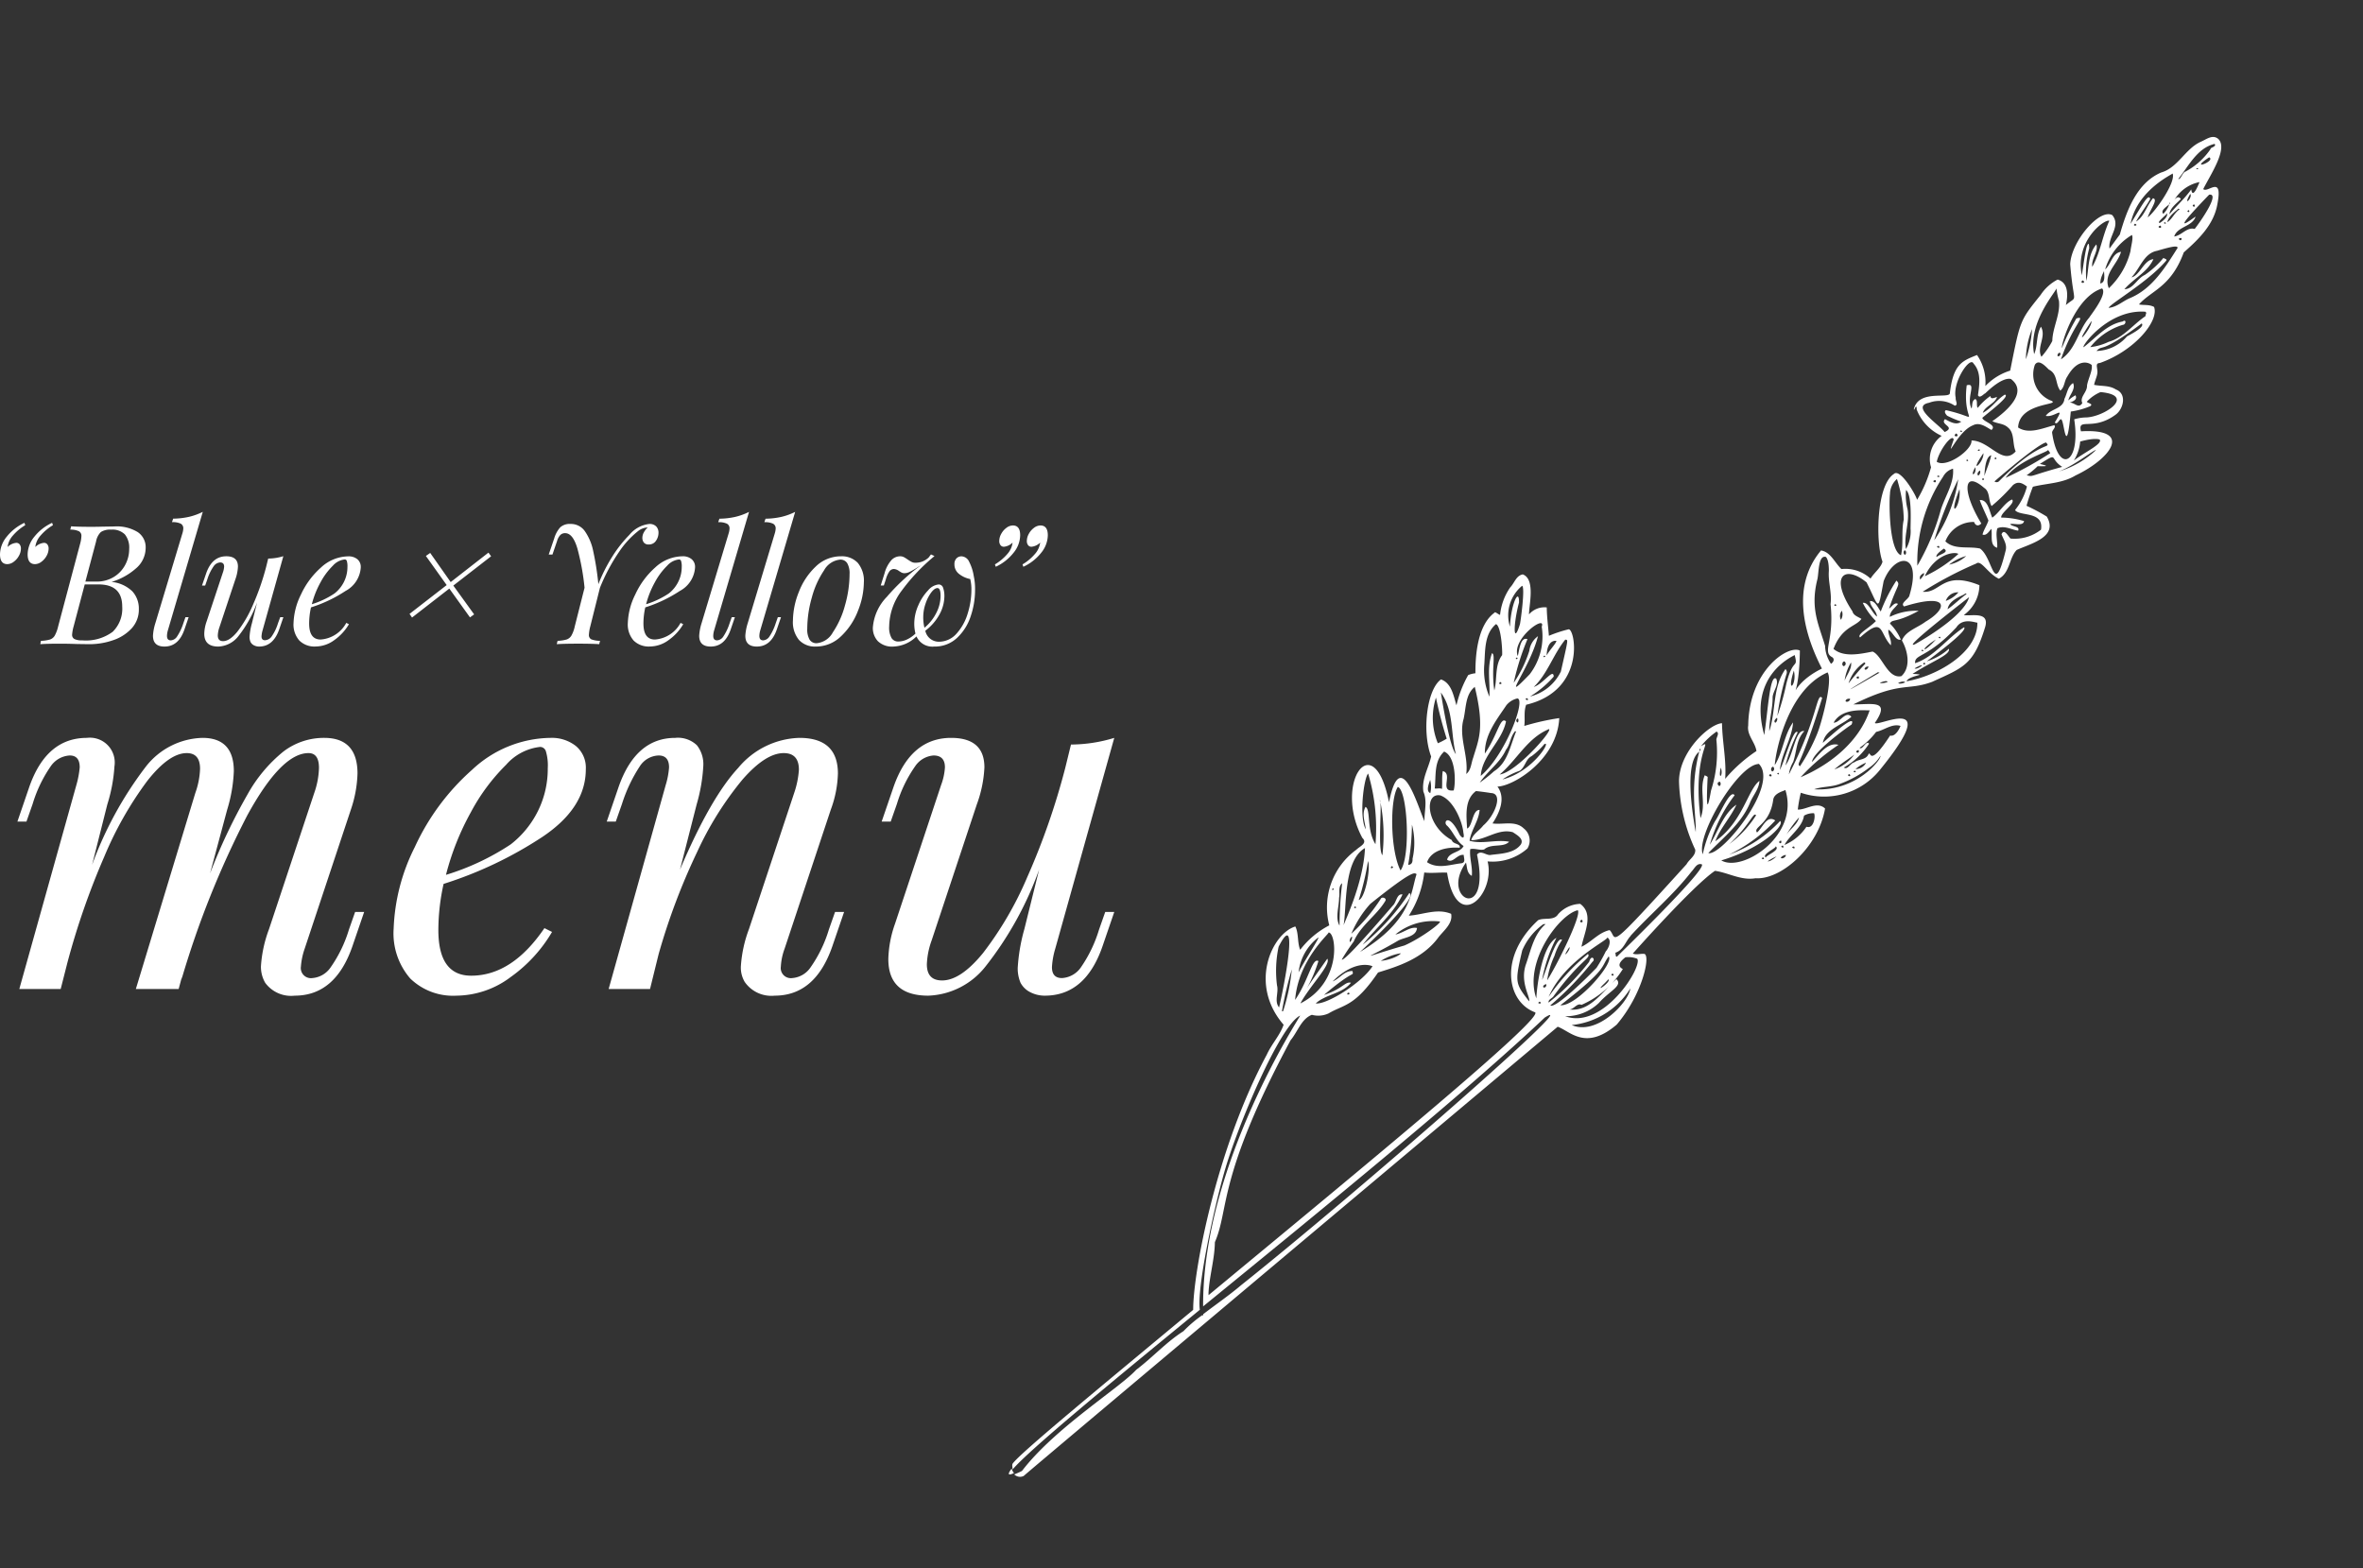 <svg xmlns="http://www.w3.org/2000/svg" width="198.716" height="131.867" viewBox="0 0 198.716 131.867">
  <rect x="0" y="0" width="198.716" height="131.867" fill="#333333" stroke="none"/>
  <g id="グループ_1145" data-name="グループ 1145" transform="translate(-169.736 -2125)">
    <path id="パス_620" data-name="パス 620" d="M30.36-6.48l-1,2.92Q27.92.56,24.52.56A2.7,2.7,0,0,1,22.04-.52a2.669,2.669,0,0,1-.36-1.4,10.826,10.826,0,0,1,.68-3.12l3.8-11.44a6.82,6.82,0,0,0,.4-2.12q0-1.24-.88-1.24-2.28,0-5.14,5.22A77.154,77.154,0,0,0,15-.8l.04-.24L14.76,0h-3.6l5-16.48a6.654,6.654,0,0,0,.4-2.04q0-1.32-1.12-1.32-1.48,0-3.32,2.34A30.011,30.011,0,0,0,8.5-11.12,62.794,62.794,0,0,0,5.4-2.2L4.84,0H1.36l4.8-17.16a7.9,7.9,0,0,0,.28-1.48q0-1-.84-1a2.081,2.081,0,0,0-1.62.94,11.288,11.288,0,0,0-1.5,3.14l-.52,1.48H1.2L2.2-17q1.44-4.12,4.84-4.12a2.087,2.087,0,0,1,2.32,2.4,13.4,13.4,0,0,1-.6,3.2L7.48-10.44A31.056,31.056,0,0,1,12-18.7a6.238,6.238,0,0,1,4.76-2.42q2.64,0,2.64,2.8a12.642,12.642,0,0,1-.56,3.24L17.4-9.72a47.538,47.538,0,0,1,3.16-6.66,12.327,12.327,0,0,1,3.02-3.6A5.614,5.614,0,0,1,27-21.12q2.8,0,2.8,3a10.272,10.272,0,0,1-.56,3.04L25.36-3.4a5.888,5.888,0,0,0-.32,1.52A.849.849,0,0,0,26-.92a2.049,2.049,0,0,0,1.54-.9A11.107,11.107,0,0,0,29.08-5l.52-1.48ZM49-18.48q0,3.24-3.64,5.68a33.357,33.357,0,0,1-8.32,3.96,18.039,18.039,0,0,0-.44,3.88q0,3.84,2.76,3.84,3.44,0,6.16-4l.64.32A12.262,12.262,0,0,1,42.7-1.02,7.686,7.686,0,0,1,38.12.56,5.161,5.161,0,0,1,34.24-.88a5.789,5.789,0,0,1-1.4-4.2,16.522,16.522,0,0,1,1.78-6.86,19.57,19.57,0,0,1,4.82-6.5,9.794,9.794,0,0,1,6.6-2.68,3.261,3.261,0,0,1,2.12.68A2.375,2.375,0,0,1,49-18.48Zm-3.84-1.88a4.443,4.443,0,0,0-2.86,1.5,16.524,16.524,0,0,0-2.96,3.98,22.16,22.16,0,0,0-2.1,5.28,20.858,20.858,0,0,0,5.44-2.56,8.1,8.1,0,0,0,2.3-2.82,7.973,7.973,0,0,0,.82-3.58A4.178,4.178,0,0,0,45.64-20,.515.515,0,0,0,45.16-20.36ZM70.72-6.48l-1,2.92Q68.28.56,64.88.56A2.727,2.727,0,0,1,62.36-.6a2.357,2.357,0,0,1-.32-1.32,10.826,10.826,0,0,1,.68-3.12l3.8-11.44a7.58,7.58,0,0,0,.4-1.96q0-1.4-1.28-1.4-1.52,0-3.46,2.22a27.659,27.659,0,0,0-3.82,6.1,53.989,53.989,0,0,0-3.24,8.6L54.4,0H50.92l4.8-17.16A6.643,6.643,0,0,0,56-18.64q0-1-.88-1a1.954,1.954,0,0,0-1.56.88,12.826,12.826,0,0,0-1.52,3.2l-.52,1.48h-.76l1-2.92q1.44-4.12,4.76-4.12a2.308,2.308,0,0,1,1.82.62,2.565,2.565,0,0,1,.54,1.74,14.286,14.286,0,0,1-.56,3.24l-1.4,5.48q2.56-6.04,4.9-8.56a6.932,6.932,0,0,1,5.14-2.52q3.24,0,3.24,3a9.393,9.393,0,0,1-.6,3.04L65.72-3.4a5.145,5.145,0,0,0-.32,1.52.849.849,0,0,0,.96.96,2.049,2.049,0,0,0,1.54-.9A11.107,11.107,0,0,0,69.44-5l.52-1.48Zm21.96,0h.76l-1,2.92Q91,.56,87.6.56A2.646,2.646,0,0,1,86.4.28a1.879,1.879,0,0,1-.84-.8,3.116,3.116,0,0,1-.24-1.24,15.279,15.279,0,0,1,.56-3.28l1.24-5A28.784,28.784,0,0,1,82.6-1.88,6.42,6.42,0,0,1,77.8.56q-3.36,0-3.36-3.08A9.531,9.531,0,0,1,75-5.48l3.88-11.68a5.1,5.1,0,0,0,.32-1.48q0-1-.96-1a2.049,2.049,0,0,0-1.54.9,11.107,11.107,0,0,0-1.54,3.18l-.52,1.48h-.76l1-2.92q1.44-4.12,4.84-4.12,2.8,0,2.8,2.48a10.4,10.4,0,0,1-.64,3.12L78.08-4.08a6.581,6.581,0,0,0-.4,2q0,1.36,1.28,1.36,1.56,0,3.44-2.3A29.1,29.1,0,0,0,86.12-9.4a59.665,59.665,0,0,0,3.2-9.2l.48-1.96a12.571,12.571,0,0,0,3.64-.56L88.48-3.4a6.646,6.646,0,0,0-.28,1.56q0,.92.84.92a2.081,2.081,0,0,0,1.62-.94A11.288,11.288,0,0,0,92.16-5Z" transform="translate(170 2208.175)" fill="#fff"/>
    <g id="AF用_イラスト-bk" data-name="AF用 イラスト-bk" transform="matrix(0.719, 0.695, -0.695, 0.719, 202.289, 1688.814)">
      <path id="パス_173" data-name="パス 173" d="M426.6,238.3Z" transform="translate(-7.196 -7.864)" fill="#fff"/>
      <path id="パス_174" data-name="パス 174" d="M441,345.7Z" transform="translate(-12.055 -44.108)" fill="#fff"/>
      <path id="パス_175" data-name="パス 175" d="M424.8,385.2Z" transform="translate(-6.588 -57.439)" fill="#fff"/>
      <g id="グループ_146" data-name="グループ 146" transform="translate(405.278 214.998)">
        <path id="パス_176" data-name="パス 176" d="M442.521,266.1c-.265.6,0,1.524-.133,2.253-.53-.2-1.325-.861-1.789-.331.53.265,1.126.464,1.723.729.2.4.265.861.464,1.193.331-.133.2-.6.2-.861.464.331.861,1.126,1.458.8-.331-.4-.927-.729-1.126-1.193.265-.6.928-.729,1.391-1.06-.133-.4-.6.133-.861.066.133-.265.928-.6.663-.994a6.887,6.887,0,0,0-1.59,1.126C442.588,267.558,442.985,266.1,442.521,266.1Z" transform="translate(-417.198 -232.244)" fill="#fff"/>
        <path id="パス_177" data-name="パス 177" d="M439,287.013a5.749,5.749,0,0,0,1.855.331c0,.861-.4,1.921,0,1.921.2-2.716.861-1.391,2.319-1.325-.265-.4-.795-.464-1.06-.8.4-.132,1.126.265,1.325-.132a4.263,4.263,0,0,0-1.59-.331c-.133-.464.331-.331.994-2.451a4.931,4.931,0,0,0-1.391,2.054c-.331-.331-.2-.861-.265-1.259-.331.066-.2.53-.265.8-.928-1.921-.663-2.12-1.193-2.12a13.544,13.544,0,0,0,.861,2.783c-.4-.066-.994-.331-1.259,0,.331.331.994.2,1.325.53C440.126,287.079,439.265,286.615,439,287.013Z" transform="translate(-416.658 -238.183)" fill="#fff"/>
        <path id="パス_178" data-name="パス 178" d="M437.226,286.751c1.656-1.391,1.988-5.565.133-8.282-.928,0-1.06,1.193-1.59,1.656a12.433,12.433,0,0,1-.8-1.193,6.04,6.04,0,0,0,3.445-6.029c-.729-8.414-2.584-2.451-3.048-2.518-.4-2.385-1.259-.927-2.385.133,1.524-4.24,2.451-3.909,3.445-5.963,1.06-2.716,1.524-3.445,0-6.427-.663-1.259-1.524.265-1.988.53a3.133,3.133,0,0,0-.8-2.716c-3.114,1.259-1.855,2.783-3.048,3.71a31.763,31.763,0,0,1,1.59-4.836c.066-.53,1.259-.066,2.253-.4.331-.994-.6-1.855-.6-2.783.464-1.193,1.789-3.246-.133-3.776a15.161,15.161,0,0,0-1.855.53,15.939,15.939,0,0,1-.729-1.524c.663-1.06,1.59-1.921,1.921-3.18,1.126-2.981.8-6.294-2.253-2.981-1.06-.663.729-.663,1.126-3.048.133-.795-.53-1.921-1.458-1.524-.663.132-1.06.663-1.59.994-.265-.4-.331-.861-.729-1.126-.133-.133-.464-.265-.2-.53,1.391-2.783,1.126-6.029,0-6.559-.464.132-.729.53-1.06.729-.066-1.59.928-2.915-.331-5.764.133-1.656.2-3.445-.8-4.9-1.391-2.12-1.193-.066-1.723-.066-.4-1.259-.861-3.975-2.054-3.909-.6.066-.663.729-.861,1.193-.53,1.325.133,2.915-.6,4.174-.861,2.054.133,4.306,1.126,6.161.066.464.132.994.2,1.458-.8-.6-.6-2.054-1.789-2.186-1.193.331-.928,4.041.331,5.433,2.716,2.385,2.253,1.325,2.12,2.716-.4-.663-1.126-1.524-1.988-1.06a3.8,3.8,0,0,0-.132,1.921c.265,2.783.2,2.65,2.584,6.36a4.9,4.9,0,0,0-.6,2.385,4.018,4.018,0,0,0-2.319-1.391c-.53,1.193-.928,1.921.6,3.909.265.4-2.12,1.59-1.259,3.048.2.2-.265-.6.2-.133a4.041,4.041,0,0,0,3.048.133,2.4,2.4,0,0,0,1.193,2.518,10.949,10.949,0,0,1,1.06,2.783c-.464-.265-2.915-.928-2.915-.2-.4,1.723,2.915,5.234,4.439,5.963.265.464.133,1.126.265,1.723a3.13,3.13,0,0,0-2.319,1.126c-.8,0-1.656-.4-2.319.066.265,3.71,3.445,5.9,6.957,7.089-1.259,3.511,1.193,3.975-2.385.2-1.06.331-1.921,4.174,1.259,7.553.464.663,1.391.6,1.988,1.06a12.576,12.576,0,0,0-.265,3.511c-.994-1.193-2.319-2.054-3.445-3.18-.729.8-.928,4.24.8,6.029a14.509,14.509,0,0,0,4.969,3.18c.4.331.2.928.331,1.391.331,10.4.2,8.48-.8,8.48-.53.795-.4,1.789-.729,2.65-.663-.994-1.126-2.716-2.584-2.518a2.593,2.593,0,0,0-.729,1.921c.133.663-.663.994-.861,1.524-.265,4.505,2.849,6.758,5.168,5.764.994-.663-1.325,19.478-3.18,36.174l-.133-.133c-.928-1.06-1.59-2.385-2.584-3.445-1.06-2.849-3.644-4.041-7.222-16.629-.066-.928-.6-1.921-.2-2.783a2.064,2.064,0,0,0,.928-1.06c.4-1.458,1.193-1.921.6-5.367.8-1.458,1.921-3.445,1.59-5.7-.066-.729.066-1.656-.6-2.12-1.193.464-1.656,1.723-2.451,2.584a8.474,8.474,0,0,0-1.59-3.511c.53-.4.928-.928,1.391-1.325,4.24,3.18,4.174-1.59,1.789-3.048a4.422,4.422,0,0,0,1.656-3.114,1.291,1.291,0,0,0-1.391-.994c-.994,0-1.458.994-2.186,1.524-.2-1.06-.663-2.319-1.855-2.518.928-.928,2.054-5.1-.265-7.752a20.6,20.6,0,0,0-1.656,2.518c-.331-.464-.861-.8-1.126-1.391,2.849-4.439-1.59-7.553-1.855-7.023a11.031,11.031,0,0,0-.8,1.524c-.6-.53-1.193-.994-1.789-1.59a1.706,1.706,0,0,0-.663,1.458c-.53-.53-1.656-2.518-2.716-2.054-.331.464,0,.994,0,1.524a4.921,4.921,0,0,0,.994,2.253c-.133.066-.331.066-.464.133,0,.265-.53,1.855,2.385,4.836a2.322,2.322,0,0,0-.331.53,9.262,9.262,0,0,0,1.06,2.518c-.729-.4-1.59-1.06-2.451-.663-.265,1.458,1.921,4.306,3.909,5.234.53.861.729,1.921,1.59,2.584.8.331,1.193,1.126,1.789,1.723-1.458-.6-5.9-3.18-3.246.928-5.433-3.776-4.505,2.12.464,3.71.663,0,.331.663.331,1.06a5.992,5.992,0,0,0,2.783,6.161,7.367,7.367,0,0,0-.331,3.18c-.6-.265-1.06-.928-1.656-1.126-.994,1.789.53,6.228,5.035,6.625.4.861.4,1.855.729,2.783,2.451,8.679,8.282,17.491,10.468,19.743-1.126,10.335-2.12,19.014-1.921,19.876.066.133.2.2.331.331-.133-2.054.8-10.468,1.988-20.6-1.458-1.126-5.035-6.89-6.559-9.739-1.921-3.578-5.234-12.19-4.571-13.913.066,0,2.783,14.708,11.13,23.255,1.524-12.853,3.379-28.422,3.776-37.433,1.06-4.24-1.126,21.731-2.716,33.921-.133,1.325-.4,2.65-.6,3.975l.066.066-.066.066a10.78,10.78,0,0,0-.2,2.054c-.4,1.656-.331,3.379-.6,5.1.066,2.054-1.524,8.282-.994,12.787a6.867,6.867,0,0,1-.265.663.69.69,0,0,0,.663-.464c0-.4,6.029-58.3,6.029-58.369.994-.464,3.114-.133,3.445-3.578-.2-3.246-1.921-6.1-2.451-5.9-.265.2-.4.53-.729.663,0,0-.331-7.619.133-9.805C435.239,288.01,436.5,287.745,437.226,286.751Zm-1.259-15.9c.4-.6.464-1.458,1.126-1.789,0,0,.4.927-.066,1.193.663,3.445-.4,1.855-.2,2.451.133.464-.331.8-.4,1.259-.2.265.066.861-.331.928a6.174,6.174,0,0,0,.133-2.915c-.4-.066,0,.8-.331.8A6.167,6.167,0,0,0,435.967,270.85Zm.994,3.578c.331,0-.2.331,0,0Zm-.133.53c.4.066-.2.331,0,0Zm.066-.663a3.048,3.048,0,0,1,.265-.994A.986.986,0,0,1,436.9,274.3Zm-.928-1.325c.4.2-.265.464,0,0Zm0,.464a3.5,3.5,0,0,1-.331,2.12C435.7,274.693,436.034,273.434,435.967,273.434Zm.861,2.65a8.985,8.985,0,0,0,.8-2.584,3.342,3.342,0,0,0,0-1.458c.265.133.663,3.578-2.054,5.9C435.9,277.277,436.5,276.813,436.829,276.084Zm-17.557,41.408c.331-.265.066.4,0,0Zm.133-3.843a4.466,4.466,0,0,1,.729-1.59C420.266,311.861,420.133,312.788,419.4,313.65Zm.265-4.108c-.53.331-.53,1.126-.928,1.656a4.974,4.974,0,0,1,1.921-3.379c.2-.133-.133,2.054-.729,3.511-2.12,3.71-1.524,3.18-.663.066C419.471,310.8,420.133,310.138,419.669,309.542Zm-3.114-17.093a6.026,6.026,0,0,0,.066-1.458c.2-.729.928,2.319-.464,4.571a5.935,5.935,0,0,1,.53-1.524C416.82,293.509,416.357,292.979,416.555,292.449Zm-.53-2.65c.331-.133.53,4.571-.331,5.631C415.893,293.575,415.23,291.588,416.025,289.8Zm.2,7.288c.8-.8,1.59,1.126,1.458,2.385.066.53-.133,1.126.133,1.59.861-.8.928-2.319,2.054-2.915.4-.066,1.06-.265,1.193.265.133.928-.663,1.723-1.193,2.385-.2.331-.928.265-.861.8,4.9,3.313.331,4.9-.2,1.126.331.2.663.6,1.126.464-.464-.6-1.193-.928-1.656-1.524.2-.331.663-.464.861-.8.066-.8,1.06-1.193,1.06-1.921-.928.6-1.458,1.723-2.451,2.253-.53-.729-.6-1.723-1.193-2.451-.464.4.53,1.391.331,1.855-.795-.729-1.855-1.59-1.656-2.783C415.562,297.55,416.29,297.02,416.224,297.086Zm-2.054-5.234c.464,1.193,1.325,2.385.994,3.71a11.993,11.993,0,0,1-.2,1.524c-.2-1.193.066-2.385-.331-3.511-.066-.6-.464-.994-.53-1.59C414.1,291.919,414.038,291.985,414.17,291.853Zm-.464-.6c-.265,0-.2-.265-.2-.265C413.574,290.925,413.839,291.19,413.707,291.256Zm.927,5.366c-1.126-1.325-.729-3.313-1.656-4.77-.663,0,.265,1.259.6,3.18-1.126-1.126-1.259-2.716-1.524-4.174a1.674,1.674,0,0,1,.265-1.06C412.911,289.335,414.9,293.906,414.634,296.623Zm-1.723-7.42c.4.066-.265.331,0,0Zm.464-3.578a3.917,3.917,0,0,1-.4,3.313,8.581,8.581,0,0,0,.265-2.584c-.53-.53-.2,1.06-.6,1.789.066-1.59-.729-3.114-.861-4.7C411.984,283.306,411.851,283.107,413.375,285.625Zm-1.921,0c.265-.066-.066.331,0,0Zm-.133-1.59h0c.133.2.133,1.126.265,1.458C410.725,284.565,411.189,284.1,411.321,284.035Zm-1.723,0a5.25,5.25,0,0,1,2.054,3.578c0,3.776-.265-.2-1.723-2.783a1.771,1.771,0,0,0,.331,1.391,10.266,10.266,0,0,1,.928,2.849,20.906,20.906,0,0,1-1.723-3.445c-.6.265.2,1.193.4,1.59C408.473,286.552,409.135,282.975,409.6,284.035Zm.729,5.764c.4-.066-.066.4,0,0Zm-.464-2.385c.2-.265.133.265,0,0Zm-3.843-4.7c.265-.133,2.054,2.319,2.12,2.451.861,1.723-.4.4-1.325-1.259-.861-.928-.464.464.861,1.988A3.221,3.221,0,0,1,406.021,282.71Zm2.253,6.89c-.729-.861-1.723-1.789-1.59-3.048.464-.2,2.186,1.458,2.186,1.524.133,1.06,1.126,1.723,1.59,2.584-1.458-1.126-1.988-2.253-2.319-2.12.53,1.193,1.59,1.855,2.385,2.783A5.711,5.711,0,0,1,408.274,289.6Zm.8,1.988c3.048,1.921,3.313,2.981,4.041,4.373.2.464.6.861.53,1.391-.928-1.259-2.65-1.789-3.379-3.18C409.731,293.31,408.936,292.581,409.069,291.588Zm1.06,5.565a5.586,5.586,0,0,1-2.783-2.65,33.828,33.828,0,0,0,3.048,1.855A5.52,5.52,0,0,1,410.129,297.153Zm-2.783-3.246c1.855.331,2.981,1.921,4.505,2.849C410.99,296.689,407.346,293.906,407.346,293.906Zm4.439,5.9a2.283,2.283,0,0,1,.8.8C412.116,300.8,411.851,299.8,411.785,299.8Zm.8.265c-.663-.861-1.656-1.59-1.59-2.783.994-.4,2.518,1.193,2.849,1.789-.8.994-.994-.994-1.789-.53.265.4.663.729.994,1.126C412.845,299.737,412.713,300,412.58,300.068Zm.8.066c1.126-.464,2.915.4,3.511.928.6.4.066.4-.133.331-1.988-.729-1.723.265-1.259.2.729,0,1.458.4,2.186.265.2.6-.53,1.193-.2,1.789.6-.066.265-.928.729-1.259.2.2.6.331.331.663-.6.729-1.06,1.723-2.12,1.921-.464-.994.331-2.12,1.126-2.783-.2-.331-.6.2-.928,0C414.17,302.85,412.116,300.863,413.375,300.134Zm1.988,5.5c.2.2.265.4.066.6a20.893,20.893,0,0,0-2.12-2.65A6.088,6.088,0,0,1,415.363,305.633Zm-5.1-3.511c.8-.331,4.836,3.445,5.035,4.9C413.508,306.428,410.46,303.314,410.261,302.122Zm4.24,5.168c.331-.2.066.4,0,0Zm0,3.975a22.149,22.149,0,0,0-1.723-2.915C413.442,308.681,414.833,310.867,414.5,311.265Zm.132.6c.331-.133,0,.331,0,0Zm-4.571-7.818a14.643,14.643,0,0,1,3.246,3.114c-.6-.066-2.65-2.65-3.246-3.114a.231.231,0,0,1-.132-.066A.205.205,0,0,1,410.063,304.043Zm-.6,1.193c.2.663.861.928,1.325,1.325-1.126-.331-3.114-2.981-3.114-3.511a16.135,16.135,0,0,1,4.571,3.843C410.858,306.561,409.93,305.037,409.466,305.236Zm2.385,2.518c2.054,2.319,3.18,6.029,3.246,5.963C414.3,312.457,411.255,309.807,411.851,307.753Zm.4,4.306c.265-.133,0,.331,0,0Zm.928.2c-.2-.331-.729-.6-.663-1.06a29.04,29.04,0,0,0,2.319,2.716C414.1,313.716,413.707,312.788,413.177,312.258Zm1.921,6.89a4.277,4.277,0,0,1-.861-3.246C414.3,315.571,414.767,318.089,415.1,319.149Zm-.53,2.054a9.681,9.681,0,0,1-2.186-2.451c-.994-3.246,1.855.8,3.578,3.644C415.3,322.329,415.1,321.534,414.568,321.2Zm1.789,1.259a29.673,29.673,0,0,1-1.855-3.114,16.357,16.357,0,0,1,1.921,3.048Zm.663-1.524c-.464-1.59-.4-4.174-.994-4.306.265,1.656.4,2.65.53,3.114.133.4.133.464,0,0a12.052,12.052,0,0,0-.928-2.451c-.6.133.53,1.723.861,3.71-2.186-2.65-1.789-6.1-1.921-6.029C415.032,314.511,418.344,317.161,417.019,320.937Zm-.6-6.625a.464.464,0,0,1-.2-.464C416.357,313.915,416.489,314.246,416.423,314.312Zm.729-6.427a19.216,19.216,0,0,1,.2,5.83c-.2-1.789.066-3.644-.53-5.366-.4.265.066.8.066,1.193,0,.265.4,6.294.066,6.294a16.954,16.954,0,0,1-.331-1.789c-.53-1.391-.133-2.915-.464-4.306-.066-.265-.464-.066-.4.133a15.025,15.025,0,0,1,.265,3.843,8.8,8.8,0,0,1-.6-2.915c.6-4.7.861-4.439,1.06-4.505.663,1.391,2.451,3.048,1.126,8.017C417.682,313.451,417.947,307.488,417.152,307.886Zm1.723,8.812c-.464.265-.133.8-.927,2.319.331-3.445.729-2.783.331-3.114-.53.464-.331,1.193-.6,1.789.066-2.783,1.524-3.246,1.524-3.246.331,1.656-.53,5.035-1.259,5.565C418.013,318.884,419.007,317.89,418.874,316.7ZM436.5,285.029c.331.066-.265.331,0,0Zm.133-.133c-.464.066.133-1.259-.066-1.259C437.094,283.571,436.564,284.631,436.63,284.9Zm-.066-1.921c.4.2-.2.4,0,0Zm.4.2c.4.066-.2.331,0,0Zm0,1.855c.133-.663.331-.928.265-.928C437.226,284.035,437.226,284.83,436.961,285.029Zm.729-2.451c.4.066-.265.331,0,0Zm0,.994c.133.066.066.464-.133.464C437.491,283.836,437.69,283.571,437.69,283.571Zm-.729-4.174c.265.066.928.994.331,1.259a4.188,4.188,0,0,1-.265,2.385c-.265-.928.066-2.054-.53-2.915A1.556,1.556,0,0,1,436.961,279.4Zm-.4,2.981a9.8,9.8,0,0,1-.265-1.855C436.63,281.053,436.431,281.782,436.564,282.378Zm-2.253-12.456h0c1.193,2.518.8,5.565-.265,8.083a17.5,17.5,0,0,1,.4-4.174c-.861.464-.6,1.789-.6,2.584-.53-.6.066-3.975.2-4.571,0,0-.4-1.391-.663,2.783-.663-.994.133-2.186.2-3.246-.729-.066-.331,1.06-.729,1.391C432.456,271.314,434.179,270.122,434.311,269.923Zm-.994-2.253c.2-.464.331-.53.4-.53S433.516,267.6,433.317,267.67Zm1.126-1.06c.132-.464.4-.464.331-.464C434.907,266.08,434.642,266.61,434.444,266.61Zm.132-1.855c.2-.663.265-.6.265-.6C434.907,264.093,434.775,264.755,434.576,264.755Zm.265-.928c.331.066-.133.331,0,0Zm.861-5.5c1.789,1.789.663,5.631-.861,7.685-.2-.53,1.06-1.789-.066-.8.464-1.988,1.193-3.379.729-3.644a4.97,4.97,0,0,1-.6,2.054c.066-.464.729-4.306.265-4.24-.4,1.656-.066,3.511-.861,5.035-.6-.53.464-.994.4-4.571C434.51,258.859,435.57,258.461,435.7,258.329Zm-1.458,3.048c.331,0-.133.265,0,0Zm-.066.4c.066,1.723-.4,1.59,0,0Zm-.2,1.391c.331,0-.2.265,0,0Zm-.265-5.9c.861,1.59-.53,6.029-.53,6.029C432.655,264.49,433.715,257.269,433.715,257.269Zm-.464,0a.231.231,0,0,0,.133-.066c-.133.663-.133,1.391-.265,2.054C432.589,258.527,433.384,257.335,433.251,257.269Zm-.464.331a2.515,2.515,0,0,1-.265,1.259A1.062,1.062,0,0,1,432.787,257.6Zm-2.186-1.126a4.169,4.169,0,0,1,.53-1.524A3.007,3.007,0,0,1,430.6,256.474Zm.8-7.155c.663.133,1.789-1.656,2.716-.331a3.614,3.614,0,0,1-1.325,2.319c-.265,0-.994-.265-.795.265.4.2.927.265,1.193.729,2.12,3.644-.265,1.193-1.656,1.391-.861.53-1.458,1.59-2.518,1.59a2.541,2.541,0,0,1,.6-2.849c.265.133.53.066.53-.331-3.048-.8-4.24-2.186-1.921-2.319.6-.133.994.53,1.524.663a15.773,15.773,0,0,0,.066-2.518c.066-.53.4-.663.928-.729A5.255,5.255,0,0,1,431.4,249.318Zm-1.855,9.143c.2,0,.133.4.2.6C429.342,258.925,429.607,258.461,429.541,258.461Zm-.132-1.723c-.265,0-.066-.928-.066-.928C429.938,255.679,429.408,256.407,429.408,256.739Zm1.126-1.458a11.414,11.414,0,0,1-.729,3.313C429.143,256.672,430.137,255.347,430.535,255.281Zm-1.656.663c.4.066-.265.331,0,0ZM425.1,251.5a1.33,1.33,0,0,1,.132-1.06c.928.8,1.126,2.12,1.656,3.18a19.816,19.816,0,0,1,1.855,4.77A12.9,12.9,0,0,1,425.1,251.5Zm2.253,6.957c-.132.066-.331-.133-.265-.265C427.222,258.13,427.421,258.329,427.355,258.461Zm-1.789-9.408c.331,0-.132.265,0,0Zm.133-1.325c.265.066-.2.331,0,0Zm1.06-.331h0c.331.53.53,1.126.8,1.656-1.06-1.193-.861-1.524-.8-1.656Zm.4-.132c.331,0-.133.331,0,0Zm-.2,1.723c.133,0,.265.265.2.4C426.891,249.385,426.957,248.987,426.957,248.987Zm-.133,2.319c1.193.994,1.126,2.716,0,0Zm-.331-2.253c.53.331.265,1.06,0,0Zm-.331-1.325c.6.53.4,2.319,0,0Zm2.12,8.149a34.47,34.47,0,0,1-2.12-5.1A12.253,12.253,0,0,1,428.282,255.877Zm-.663-6.625c.331,0-.133.331,0,0Zm1.126-.729a.285.285,0,0,1-.265.265c.53-5.764.928-5.366.861-5.366C430.071,243.488,428.812,243.488,428.746,248.523Zm1.126-4.77a2.872,2.872,0,0,1,.331.066,29.436,29.436,0,0,1-1.259,4.108C428.68,246.072,430.071,243.753,429.872,243.753Zm.2,2.783a7.3,7.3,0,0,0,.133-1.193c.8-.729.464-.53,0-.265.464-1.855.2-.861,1.524-1.126C430.2,246.536,430.6,246.2,430.071,246.536Zm1.723-2.12c.6-1.259.861-3.445.994-3.445A7.854,7.854,0,0,1,431.794,244.416Zm.6-4.306c.464.066-.2,1.723-.331,2.783a3.6,3.6,0,0,0-.729-1.524C431.992,240.242,432.39,240.109,432.39,240.109Zm-3.909-2.518c.4.4.2,1.126.729,1.325.133.6-.53.4-.8.729.133-.265.331-.663-.066-.8a2.817,2.817,0,0,0-.133.729c-.265-.4-.2-1.126-.729-1.325-.133.53.265.994.4,1.458.53.663-.265,1.391-.133,2.12.663-.4.53-1.921.928-.133.4.066-.066-.729.331-.53.4.133,2.451,1.988,0-1.06a6.49,6.49,0,0,0,.861-1.458c.066-.331-.265-.066-.464-.066a3.26,3.26,0,0,1,.265-1.391c2.385-1.921,1.656,1.325.6,2.385a3.568,3.568,0,0,0-.6.8c2.981,2.253,2.319,4.306-.53,2.12-.2-.133-.066-.6-.331-.6-.53.861-.994,2.054-2.054,2.253-1.458-1.656,1.524-4.041.331-3.511a2.385,2.385,0,0,1-2.981-1.259c-.133-.6.729-.53,1.126-.53.8-.265,1.259.53,1.921.6.066-.464-.331-.8-.4-1.259-.464-1.789.53-2.12.8-2.12h0C427.951,236.333,428.15,237.128,428.481,237.592Zm-3.578-.4c.133-.066.265.265.066.331A.234.234,0,0,1,424.9,237.194Zm3.246-6.559c.464,0-.133,1.59-.133,1.656a3.492,3.492,0,0,1-.994,2.65C427.023,234.08,427.421,235.074,428.15,230.635Zm-.464-.928c.2,0,.133.133.265.265-.265,1.193-.066,2.584-.729,3.71a4.767,4.767,0,0,1-.8,1.391,5.543,5.543,0,0,1,.663-3.246c.2-.2-.133-.6-.2-.2-.8,1.126-.663,2.518-.861,3.843C425.831,235.538,425.3,231.7,427.686,229.707Zm-1.855-7.884c-.6.331-.4,1.126-.8,1.656-.4-.8.53-1.656.133-2.451-.066.133-.464,3.313-.464-2.12C425.3,218.113,425.765,221.161,425.831,221.823Zm-.265,1.325c.331.265-.4.331,0,0Zm-.729,2.186c.861-1.524.928-1.391,1.06-1.391.4,1.921.861,3.975.066,5.83-.265.6-.265,1.325-.729,1.855-.133-.4.861-3.843.729-6.161,0-.265-.2-.066-.331-.066a7.62,7.62,0,0,1-.132,2.12c-.265.663.132,1.524-.4,2.054-.066-1.193.4-2.385,0-3.511-.53.6.133,1.789-.265,2.385C424.837,227.389,424.174,226.262,424.837,225.335Zm.133,8.083c.464.4.6,3.246,0,0Zm-.6-13.052c.4.133-.2.331,0,0Zm0,.663c.331.066-.133.331,0,0Zm.265,12.323c.066,1.391,1.06,2.716.729,4.174-1.325-2.849-.994-4.174-1.458-3.379a17.7,17.7,0,0,0,.861,2.65c-.331-.265-2.186-3.909-1.06-5.963C424.373,230.834,424.572,233.086,424.638,233.351Zm-1.325-2.716c-.4-.4-.464-.994-.53-.994C423.048,229.906,423.578,230.238,423.313,230.635Zm.331-7.487c.331,0-.133.265,0,0Zm-.066.464c.4.133-.265.4,0,0Zm.2-.6c-.331-.53-.066-1.458-.133-1.458a.231.231,0,0,0,.133-.066C423.644,222.022,423.909,222.552,423.777,223.016Zm-.265-3.048c.4.066.331,1.325,0,0Zm-.132-1.259s.663,1.524-.066.928c.133.928.066,1.855.133,2.783-.331-.4-.2-1.06-.2-1.59-.265-.066-.4.133-.331.464A3.166,3.166,0,0,1,423.379,218.71Zm-.133,3.776c.265.2.2.663.133.994C423.114,223.811,423.313,222.486,423.247,222.486Zm-.464-.8c.066,0,.066.066.066.133a2.116,2.116,0,0,1,.2.928c-.4,0-.2-.663-.2-.928A.231.231,0,0,1,422.783,221.691Zm-.265-5.035c.663-.2-.464,2.12,0,0Zm-.066,1.325c.265,0-.2.265,0,0Zm-.4-2.451c.331,0-.066.53.066.53a5.963,5.963,0,0,1-.2,2.849c-.133.2.2.8,0,.861C421.789,218.378,421.259,216.788,422.054,215.529Zm-.2,9.275c-.2-.729-.265-1.458-.464-2.186-.464-.265-.133.8.265,2.65-1.59-2.451-.331-5.5-.4-5.5.729.331,1.193,3.379,1.06,4.108-.331-.663-.4-1.723-.8-1.458C421.591,223.281,422.054,224.01,421.856,224.8Zm.066.2c.4-.133-.066.4,0,0Zm.133,6.493c.464-.133,0,.464,0,0Zm-1.458-2.319c-.133-.133-.53-.53-.2.133.4.663.861,1.259,1.325,1.921-2.451-1.656-1.921-4.77-1.524-4.9.464,1.325,1.325,2.451,1.656,3.776-.53-.4-.53-1.325-1.06-1.59.066,1.126.994,1.921,1.524,2.783A7.577,7.577,0,0,1,420.6,229.177Zm1.789-3.313c.265.066.6.729.861,1.06a6.437,6.437,0,0,1,.861,3.511c-1.193-.53-.861-1.921-1.391-2.915-.464.6.133,1.325.066,1.988A5.012,5.012,0,0,1,422.386,225.865Zm-.6,8.215c.928.729,1.193,1.988,1.988,2.849a6.652,6.652,0,0,1,.265,1.59c-.861-.265-.861-1.524-1.789-1.789.2.8.928,1.325,1.193,2.054-2.319-1.59-2.319-5.3-2.518-5.3A6.716,6.716,0,0,0,421.789,234.08Zm.066,3.313a9.571,9.571,0,0,1,1.391,2.186A7.12,7.12,0,0,1,421.856,237.393Zm1.524,10.733c.53,0-.133.53,0,0Zm.132-.464c.331,0-.2.265,0,0Zm.331,3.313c-.53-.861-.729-2.65-.265-2.319.928,1.988-.265-.663.331-1.988.2-.6.861-.663,1.391-.8.066-.663-.994,0-1.259-.2,0-.331.464-3.048,0-2.716-.2.8,0,1.59-.265,2.385-.265-.53.2-1.259-.066-1.789-.133.2-.2.53-.464.331a5.263,5.263,0,0,0-.066,1.458c-.265-.066-.4-.464-.663-.4-.133.331.2.53.331.8-.994-.331-1.193-1.921-1.656-1.126,2.054,2.716,3.048.994.2,2.716-.066.2.2.265.4.265a8.85,8.85,0,0,0,1.193-.464c-.066.53-.663.663-1.126.8,0,.663,1.126-.2.729.8-.795-.133-3.578.464-2.65-.861a2.371,2.371,0,0,1,1.723-1.325c.2-.265-.265-.331-.4-.53-1.126-.729-1.59-3.379-.928-3.114.994.066,1.59.928,2.12,1.656.331.133.265-.464.331-.53.066-1.988.6-2.319.729-2.385h.066c1.656-.133,1.59,1.988,1.259,3.644.464-.133.8-.53,1.325-.53.729-.066,1.193.729,1.855.994.066,1.656-2.186.861-3.313,1.921C425.3,248.126,424.837,250.776,423.843,250.975Zm.928.729c.331,0-.2.331,0,0Zm.066.464c.4.132-.265.4,0,0Zm1.391,4.439a2.963,2.963,0,0,1,.861,1.458c-.928-.663-1.325-1.855-2.253-2.518a4.571,4.571,0,0,1-1.193-1.06C424.307,254.42,425.765,256.142,426.228,256.606Zm-3.313-.928a1.721,1.721,0,0,1-.464-1.325,12.1,12.1,0,0,1,2.783,2.054c.53.861,1.391,1.458,1.921,2.319C426.162,259.124,423.446,256.341,422.916,255.679Zm3.71,6.692c2.319.8,2.518,1.259.994-1.06-.994-2.319.6-4.108,2.385-.663.2.265-.133,1.06.331.994,1.921-3.511,2.783-2.451,2.186-.331-.133.861-.663,1.723-.331,2.518.928.265,2.12,1.06,2.054,2.186-.663.994-2.385-.133-3.18.2-.6.861-1.391,2.054-2.518,2.12-.8-1.855.066-2.65-.066-3.445-.331.066-.663.265-.994.066C423.976,264.159,424.307,262.569,426.626,262.37Zm5.963,4.77a.231.231,0,0,0,.133-.066C431,273.1,432.589,267.14,432.589,267.14Zm-.265,3.644c-.133-.2.133-.4.133-.4C432.589,270.453,432.522,270.784,432.324,270.784Zm-.662-2.253c.4.133-.265.4,0,0Zm0-1.193c.132.066.132.464-.066.4C431.462,267.472,431.727,267.339,431.661,267.339Zm-.2,2.186a3.289,3.289,0,0,1-.265-2.186C431.462,267.405,431.2,266.875,431.462,269.525Zm-.4.066a3.962,3.962,0,0,1-.663-1.458C430.8,268.4,430.866,269.128,431.065,269.592Zm-.928-.8c-.133.066-.331-.2-.2-.331A.213.213,0,0,1,430.137,268.8Zm-2.849-2.65a.7.7,0,0,1-.464-.6A.843.843,0,0,1,427.288,266.146Zm-1.259-.6c.331-.133,0,.331,0,0Zm1.855,3.114c-1.656-.927-3.114-1.391-4.373-3.578-.265-.464-1.391-1.524-.8-1.855.331,0,.8.464.994.663.6.729,1.458,1.126,2.054,1.921,2.385,1.988,2.253,3.379,3.18,3.114.265-.066.4.2.331.464A2.843,2.843,0,0,1,427.885,268.664Zm1.259,7.155c.133,0,.265.265.2.4C429.077,276.217,429.143,275.819,429.143,275.819Zm-1.723-3.843c1.06.663.994,1.988,0,0Zm1.988,5.632c-4.638-2.716-2.783-6.625-2.849-6.625,1.06.663,0,.2,1.193,2.253a21.341,21.341,0,0,1,1.325,2.451,21.922,21.922,0,0,1-1.921-3.114.364.364,0,0,0-.331-.2c.265,1.855,1.855,3.048,2.65,4.7-.662-.663-1.126-1.59-1.789-2.253-.331-.4-.331-1.126-.861-1.325C426.162,273.567,428.083,275.753,429.408,277.608Zm.132-7.487c.729,0,2.65,3.445,2.981,4.306a15.371,15.371,0,0,1,.861,2.981c-.464,0,.133.066-2.65-5.433-.729-.066.927,1.458,2.451,6.559a2.735,2.735,0,0,1-.464-.994c-.4-.861-1.126-1.524-1.126-2.518-.663.4.729,2.054.861,3.18a14.1,14.1,0,0,1-1.193-2.716c-.53-.066.8,2.319,1.126,3.313-.861-1.06-1.126-2.65-1.988-3.644.2,1.325,1.126,2.385,1.391,3.644C431.462,278.469,428.083,273.766,429.541,270.122Zm2.915,8.944c.331,0-.133.265,0,0Zm-.4.53c.464,0-.133.4,0,0Zm-.066-.265c-.133.066-.331-.2-.2-.331A.232.232,0,0,1,431.992,279.331Zm-2.584,3.71c.133-.066.331.133.265.265C429.475,283.372,429.276,283.173,429.408,283.041Zm-.729-.928c.663.331.6.994,0,0Zm-2.385-1.921c.331-.133.331.4.53.53a10.438,10.438,0,0,1,2.584,3.313c.066.133,1.855,2.65-.927-.53-.066-.133-.2,0-.331,0,.464,1.193,1.789,1.656,2.253,2.849-4.373-3.511-3.843-5.631-4.174-4.373A6.122,6.122,0,0,1,426.295,280.192Zm.133,2.186c-.066-.066-.066-.133-.133-.2.133,0,.133,0,.133.2,1.59,2.849,3.644,4.108,4.505,5.1C426.361,284.167,426.361,282.842,426.427,282.378Zm4.306-2.716c2.518,0,3.18,7.818,2.186,8.348,0-1.855.265-3.71-.4-5.433-.265-.6-.265-1.391-.729-1.921-.2,1.193,1.391,3.445.861,6.228-.464-1.06-.464-2.319-.861-3.445-.265,1.325.464,2.716.729,3.975a12.491,12.491,0,0,1-1.391-4.439c-.663-.133.265,2.12.331,2.716a9.971,9.971,0,0,0,1.193,2.716C431.131,287.679,429.541,280.921,430.734,279.662Zm2.319,17.888c-.066-2.451.2-4.969-.066-7.42,0-.4-.2-.861.2-1.06.6,0,.265,10,.265,10.468,0,.265-.2,0-.331-.066C433.45,298.809,433.052,298.147,433.052,297.55Zm-2.319,7.884c.133-.066.265.265.066.331C430.6,305.7,430.734,305.434,430.734,305.434ZM430,301.79c.265.066.265,1.458,0,0Zm-.861-2.385c.464.066-.133.464,0,0Zm-1.789,5.366a5.269,5.269,0,0,1-.265-2.849l.133-.133c-.133,1.259.6,2.385,1.126,3.511.663,1.524,2.253,1.789,2.385,2.12C428.812,307.157,428.746,307.091,427.355,304.772Zm.994-5.7c.53,0,1.988,4.638,2.253,6.029a7.575,7.575,0,0,1-.994-1.921,4.918,4.918,0,0,1-.464-1.391c-.663,0,.994,3.114,1.126,3.578a12.164,12.164,0,0,1-1.59-3.379c-.4,1.259,1.458,3.843,2.319,4.836C428.083,305.368,427.487,300.4,428.348,299.074Zm3.048,7.752c.4-.066-.133.4,0,0Zm.861-.4a26.242,26.242,0,0,0,0-5.1c.066-.331-.53-.4-.2.2a19.694,19.694,0,0,1-.066,4.836c-.2-.133-.066-.4-.066-.6-.53-3.843.066-4.571-.4-4.638a17.381,17.381,0,0,0,.133,4.9c-1.193-3.18.331-7.023.066-7.023.464-.133.729.6.729.928a12.9,12.9,0,0,1,.4,1.524C432.854,302.32,432.787,306.362,432.257,306.428Zm.6-.6c.729-5.035.2-4.638.066-5.764C433.649,300.068,433.914,304.971,432.854,305.832Zm.729-22.923a9.31,9.31,0,0,1,.066,3.313C433.781,283.77,433.185,282.842,433.582,282.908Zm1.126,23.453a6.593,6.593,0,0,0,1.391-5.632C436.829,301.724,436.829,305.567,434.709,306.362Zm-.464-4.9c.331,0-.066,1.855,0,.464Zm-.066-.6c.4.066-.2.331,0,0Zm-.066,3.71a7.678,7.678,0,0,0,.4-4.571c-.6.2-.6-.4-.53-.861a2.019,2.019,0,0,1,.8-.6c.8.133,2.12,6.294-.994,7.685a4.034,4.034,0,0,0,1.259-2.783c-.066-1.325.464-2.451-.331-2.451-.133,1.524.331,3.511-1.06,4.571C433.914,305.236,433.715,304.706,434.112,304.573Zm1.259-22.725a10.9,10.9,0,0,1-1.126,5.035,12.9,12.9,0,0,0,.8-4.77c-.861.133-.331,1.193-.4,1.789-.6-.066.331-1.193-.928-2.915-.4-.53.265-1.325.133-1.325,3.578,1.921,2.253,7.553.265,8.017C435.9,284.5,435.9,281.782,435.371,281.848Z" transform="translate(-405.278 -214.998)" fill="#fff"/>
        <path id="パス_179" data-name="パス 179" d="M437.7,442.8c.066.6.2.663.4.133A.941.941,0,0,1,437.7,442.8Z" transform="translate(-416.219 -291.875)" fill="#fff"/>
      </g>
    </g>
    <path id="パス_621" data-name="パス 621" d="M4.06-7.56a2.39,2.39,0,0,1,.553-1.463,4.12,4.12,0,0,1,1.505-1.183l.07.2a4.2,4.2,0,0,0-1.05.882,1.751,1.751,0,0,0-.434.952,1.182,1.182,0,0,1,.728-.35.346.346,0,0,1,.287.133.56.56,0,0,1,.105.357,1.253,1.253,0,0,1-.168.6,1.519,1.519,0,0,1-.434.5.911.911,0,0,1-.546.2Q4.06-6.734,4.06-7.56Zm-2.324,0a2.39,2.39,0,0,1,.553-1.463,4.12,4.12,0,0,1,1.5-1.183l.07.2a4.2,4.2,0,0,0-1.05.882,1.751,1.751,0,0,0-.434.952,1.182,1.182,0,0,1,.728-.35.346.346,0,0,1,.287.133.56.56,0,0,1,.105.357,1.253,1.253,0,0,1-.168.6,1.519,1.519,0,0,1-.434.5.911.911,0,0,1-.546.2Q1.736-6.734,1.736-7.56Zm9.38,2.324a2.907,2.907,0,0,1,1.757.8,2.144,2.144,0,0,1,.539,1.484,2.323,2.323,0,0,1-.6,1.617,3.716,3.716,0,0,1-1.561,1A6.031,6.031,0,0,1,9.24,0L8.218-.014q-.84-.028-1.386-.028-1.12,0-1.708.042L5.18-.28a3.1,3.1,0,0,0,.756-.112.731.731,0,0,0,.4-.322,3.02,3.02,0,0,0,.287-.77L8.47-8.428A2.76,2.76,0,0,0,8.582-9.1a.428.428,0,0,0-.2-.392,1.588,1.588,0,0,0-.735-.14l.07-.28q.56.042,1.666.042.63,0,.952-.014L11.354-9.9a3.37,3.37,0,0,1,1.967.476,1.529,1.529,0,0,1,.665,1.316,2.274,2.274,0,0,1-.833,1.75A5.485,5.485,0,0,1,11.116-5.236Zm-2.2-.028h.924a2.738,2.738,0,0,0,1.449-.378,2.636,2.636,0,0,0,.966-1.008A2.8,2.8,0,0,0,12.6-8.008a1.771,1.771,0,0,0-.364-1.225,1.483,1.483,0,0,0-1.148-.4,1.45,1.45,0,0,0-.868.2,1.466,1.466,0,0,0-.406.8ZM8.638-.322a3.784,3.784,0,0,0,2.576-.721,2.713,2.713,0,0,0,.8-2.121q0-1.862-2-1.862H8.862L7.924-1.484A3.489,3.489,0,0,0,7.8-.8a.391.391,0,0,0,.189.364A1.364,1.364,0,0,0,8.638-.322Zm7.224-.868a1.851,1.851,0,0,0-.084.49q0,.378.322.378a.677.677,0,0,0,.525-.322A4.383,4.383,0,0,0,17.15-1.75l.182-.518H17.6l-.35,1.022Q16.758.2,15.568.2,14.6.2,14.6-.714a4.318,4.318,0,0,1,.2-1.05L17.08-9.338a1.579,1.579,0,0,0,.07-.392.434.434,0,0,0-.217-.406,1.558,1.558,0,0,0-.735-.126l.1-.294a6.381,6.381,0,0,0,1.337-.154,5.279,5.279,0,0,0,1.155-.42ZM25.3-2.268h.266l-.35,1.022Q24.71.2,23.52.2A.926.926,0,0,1,23.1.1a.658.658,0,0,1-.294-.28,1.091,1.091,0,0,1-.084-.434,5.348,5.348,0,0,1,.2-1.148l.434-1.75A10.074,10.074,0,0,1,21.77-.658,2.247,2.247,0,0,1,20.09.2Q18.914.2,18.914-.882a3.336,3.336,0,0,1,.2-1.036l1.358-4.088a1.786,1.786,0,0,0,.112-.518q0-.35-.336-.35a.717.717,0,0,0-.539.315,3.887,3.887,0,0,0-.539,1.113l-.182.518h-.266l.35-1.022q.5-1.442,1.694-1.442.98,0,.98.868a3.64,3.64,0,0,1-.224,1.092l-1.33,4a2.3,2.3,0,0,0-.14.7q0,.476.448.476.546,0,1.2-.8A10.184,10.184,0,0,0,23-3.29a20.883,20.883,0,0,0,1.12-3.22L24.29-7.2a4.4,4.4,0,0,0,1.274-.2l-1.736,6.2a2.326,2.326,0,0,0-.1.546q0,.322.294.322a.728.728,0,0,0,.567-.329,3.951,3.951,0,0,0,.525-1.1Zm6.776-4.2A2.413,2.413,0,0,1,30.8-4.48a11.675,11.675,0,0,1-2.912,1.386,6.314,6.314,0,0,0-.154,1.358q0,1.344.966,1.344a2.658,2.658,0,0,0,2.156-1.4l.224.112A4.292,4.292,0,0,1,29.869-.357a2.69,2.69,0,0,1-1.6.553,1.806,1.806,0,0,1-1.358-.5,2.026,2.026,0,0,1-.49-1.47,5.783,5.783,0,0,1,.623-2.4,6.849,6.849,0,0,1,1.687-2.275,3.428,3.428,0,0,1,2.31-.938,1.141,1.141,0,0,1,.742.238A.831.831,0,0,1,32.074-6.468ZM30.73-7.126a1.555,1.555,0,0,0-1,.525,5.783,5.783,0,0,0-1.036,1.393,7.756,7.756,0,0,0-.735,1.848,7.3,7.3,0,0,0,1.9-.9,2.837,2.837,0,0,0,.805-.987A2.791,2.791,0,0,0,30.954-6.5,1.462,1.462,0,0,0,30.9-7,.18.18,0,0,0,30.73-7.126ZM39.3-4.97l-1.75-2.45.364-.252,1.722,2.45L42.812-7.7l.224.308L39.858-4.928l1.75,2.422-.35.252L39.522-4.676,36.386-2.24l-.21-.308Zm17.024-5.138a.763.763,0,0,1,.6.21.765.765,0,0,1,.189.532,1.179,1.179,0,0,1-.21.665.693.693,0,0,1-.616.315.484.484,0,0,1-.406-.161.628.628,0,0,1-.126-.4.945.945,0,0,1,.126-.455,1.618,1.618,0,0,1,.322-.413h-.042a1.375,1.375,0,0,0-.77.308,7.621,7.621,0,0,0-1.575,1.715,15.682,15.682,0,0,0-1.631,3.059l-.812,3.248a3.442,3.442,0,0,0-.112.672.4.4,0,0,0,.2.406,2.151,2.151,0,0,0,.735.126l-.07.28q-.63-.042-1.736-.042-1.218,0-1.834.042l.07-.28a3.1,3.1,0,0,0,.756-.112.754.754,0,0,0,.406-.329,2.7,2.7,0,0,0,.28-.763l.826-3.262a20.187,20.187,0,0,0-.6-3.29q-.378-1.3-1.036-1.3a.555.555,0,0,0-.4.154,1.2,1.2,0,0,0-.273.5l-.392,1.148H47.88l.462-1.358a2.4,2.4,0,0,1,.511-.938,1.188,1.188,0,0,1,.861-.28,1.43,1.43,0,0,1,1.2.6,4.472,4.472,0,0,1,.707,1.68,23.667,23.667,0,0,1,.434,2.786,13.85,13.85,0,0,1,1.19-2.352A10.692,10.692,0,0,1,54.67-9.2,2.518,2.518,0,0,1,56.322-10.108Zm3.864,3.64A2.413,2.413,0,0,1,58.912-4.48,11.675,11.675,0,0,1,56-3.094a6.314,6.314,0,0,0-.154,1.358q0,1.344.966,1.344a2.658,2.658,0,0,0,2.156-1.4l.224.112A4.292,4.292,0,0,1,57.981-.357a2.69,2.69,0,0,1-1.6.553,1.806,1.806,0,0,1-1.358-.5,2.026,2.026,0,0,1-.49-1.47,5.783,5.783,0,0,1,.623-2.4A6.85,6.85,0,0,1,56.84-6.454a3.428,3.428,0,0,1,2.31-.938,1.141,1.141,0,0,1,.742.238A.831.831,0,0,1,60.186-6.468Zm-1.344-.658a1.555,1.555,0,0,0-1,.525,5.783,5.783,0,0,0-1.036,1.393A7.756,7.756,0,0,0,56.07-3.36a7.3,7.3,0,0,0,1.9-.9,2.837,2.837,0,0,0,.805-.987A2.791,2.791,0,0,0,59.066-6.5,1.462,1.462,0,0,0,59.01-7,.18.18,0,0,0,58.842-7.126ZM61.8-1.19a1.851,1.851,0,0,0-.084.49q0,.378.322.378a.677.677,0,0,0,.525-.322,4.383,4.383,0,0,0,.525-1.106l.182-.518h.266l-.35,1.022Q62.692.2,61.5.2q-.966,0-.966-.91a4.318,4.318,0,0,1,.2-1.05l2.282-7.574a1.579,1.579,0,0,0,.07-.392.434.434,0,0,0-.217-.406,1.558,1.558,0,0,0-.735-.126l.1-.294a6.381,6.381,0,0,0,1.337-.154,5.279,5.279,0,0,0,1.155-.42Zm3.878,0a1.851,1.851,0,0,0-.084.49q0,.378.322.378a.677.677,0,0,0,.525-.322,4.383,4.383,0,0,0,.525-1.106l.182-.518h.266l-.35,1.022Q66.57.2,65.38.2q-.966,0-.966-.91a4.318,4.318,0,0,1,.2-1.05l2.282-7.574a1.579,1.579,0,0,0,.07-.392.434.434,0,0,0-.217-.406,1.558,1.558,0,0,0-.735-.126l.1-.294a6.381,6.381,0,0,0,1.337-.154,5.279,5.279,0,0,0,1.155-.42ZM68.418-2a6.6,6.6,0,0,1,.49-2.373,5.768,5.768,0,0,1,1.414-2.142,3.021,3.021,0,0,1,2.142-.875,1.821,1.821,0,0,1,1.407.553,2.347,2.347,0,0,1,.511,1.645,6.6,6.6,0,0,1-.49,2.373A5.768,5.768,0,0,1,72.478-.679,3.021,3.021,0,0,1,70.336.2a1.821,1.821,0,0,1-1.407-.553A2.347,2.347,0,0,1,68.418-2Zm3.962-5.11a1.735,1.735,0,0,0-1.351.91,7.493,7.493,0,0,0-1.022,2.275A9.661,9.661,0,0,0,69.622-1.3a1.7,1.7,0,0,0,.2.924.673.673,0,0,0,.6.294,1.735,1.735,0,0,0,1.351-.91,7.494,7.494,0,0,0,1.022-2.275,9.661,9.661,0,0,0,.385-2.625,1.7,1.7,0,0,0-.2-.924A.673.673,0,0,0,72.38-7.112ZM83.622-5.74a5.118,5.118,0,0,1,.112,1.176,6.876,6.876,0,0,1-.371,2.226A4.318,4.318,0,0,1,82.215-.525,2.723,2.723,0,0,1,80.29.2a1.463,1.463,0,0,1-1.484-.854A2.9,2.9,0,0,1,76.874.2a1.711,1.711,0,0,1-1.316-.455,1.618,1.618,0,0,1-.42-1.141,4.153,4.153,0,0,1,1.176-2.583,17.084,17.084,0,0,1,2.842-2.639,3.065,3.065,0,0,0-.322.2q-.392.238-.616.343a.994.994,0,0,1-.42.105.552.552,0,0,1-.3-.084q-.133-.084-.161-.1a.816.816,0,0,0-.42-.168.471.471,0,0,0-.378.189,2.176,2.176,0,0,0-.308.679l-.168.518H75.8l.322-1.022A2.733,2.733,0,0,1,76.7-7.07a1.013,1.013,0,0,1,.721-.322.684.684,0,0,1,.308.063,2.564,2.564,0,0,1,.322.2q.21.14.343.21a.668.668,0,0,0,.315.07,1.629,1.629,0,0,0,.6-.105,1.754,1.754,0,0,0,.518-.329l.2-.266.294.14A16.2,16.2,0,0,0,77.56-4.494a5.126,5.126,0,0,0-1.05,3.01,1.8,1.8,0,0,0,.2.966.646.646,0,0,0,.574.294A1.742,1.742,0,0,0,78-.392a2.6,2.6,0,0,0,.721-.5,3.4,3.4,0,0,1-.1-.826,3.788,3.788,0,0,1,.343-1.554,4.217,4.217,0,0,1,.826-1.26,1.33,1.33,0,0,1,.875-.49.387.387,0,0,1,.385.294,2.038,2.038,0,0,1,.105.686,3.251,3.251,0,0,1-.406,1.526,4.289,4.289,0,0,1-1.2,1.386,1.16,1.16,0,0,0,1.12.924A1.975,1.975,0,0,0,82.187-.9a4.382,4.382,0,0,0,.931-1.694,6.692,6.692,0,0,0,.308-1.96,3.534,3.534,0,0,0-.1-.924,2.179,2.179,0,0,1-.917-.413A1,1,0,0,1,82-6.72a.668.668,0,0,1,.175-.5.577.577,0,0,1,.413-.168.739.739,0,0,1,.644.448A3.956,3.956,0,0,1,83.622-5.74ZM80.57-4.718q-.238,0-.518.364a3.275,3.275,0,0,0-.476.931,3.472,3.472,0,0,0-.2,1.141,3.709,3.709,0,0,0,.1.9,3.813,3.813,0,0,0,.994-1.239,3.162,3.162,0,0,0,.364-1.435Q80.836-4.718,80.57-4.718Zm6.958-4.438a2.39,2.39,0,0,1-.553,1.463,4.12,4.12,0,0,1-1.5,1.183l-.07-.2a4.2,4.2,0,0,0,1.05-.882,1.751,1.751,0,0,0,.434-.952,1.182,1.182,0,0,1-.728.35.346.346,0,0,1-.287-.133.56.56,0,0,1-.105-.357,1.253,1.253,0,0,1,.168-.6,1.519,1.519,0,0,1,.434-.5.911.911,0,0,1,.546-.2Q87.528-9.982,87.528-9.156Zm2.324,0A2.39,2.39,0,0,1,89.3-7.693,4.12,4.12,0,0,1,87.794-6.51l-.07-.2a4.2,4.2,0,0,0,1.05-.882,1.751,1.751,0,0,0,.434-.952,1.182,1.182,0,0,1-.728.35.346.346,0,0,1-.287-.133.56.56,0,0,1-.105-.357,1.253,1.253,0,0,1,.168-.6,1.519,1.519,0,0,1,.434-.5.911.911,0,0,1,.546-.2Q89.852-9.982,89.852-9.156Z" transform="translate(168 2179.175)" fill="#fff"/>
  </g>
</svg>
